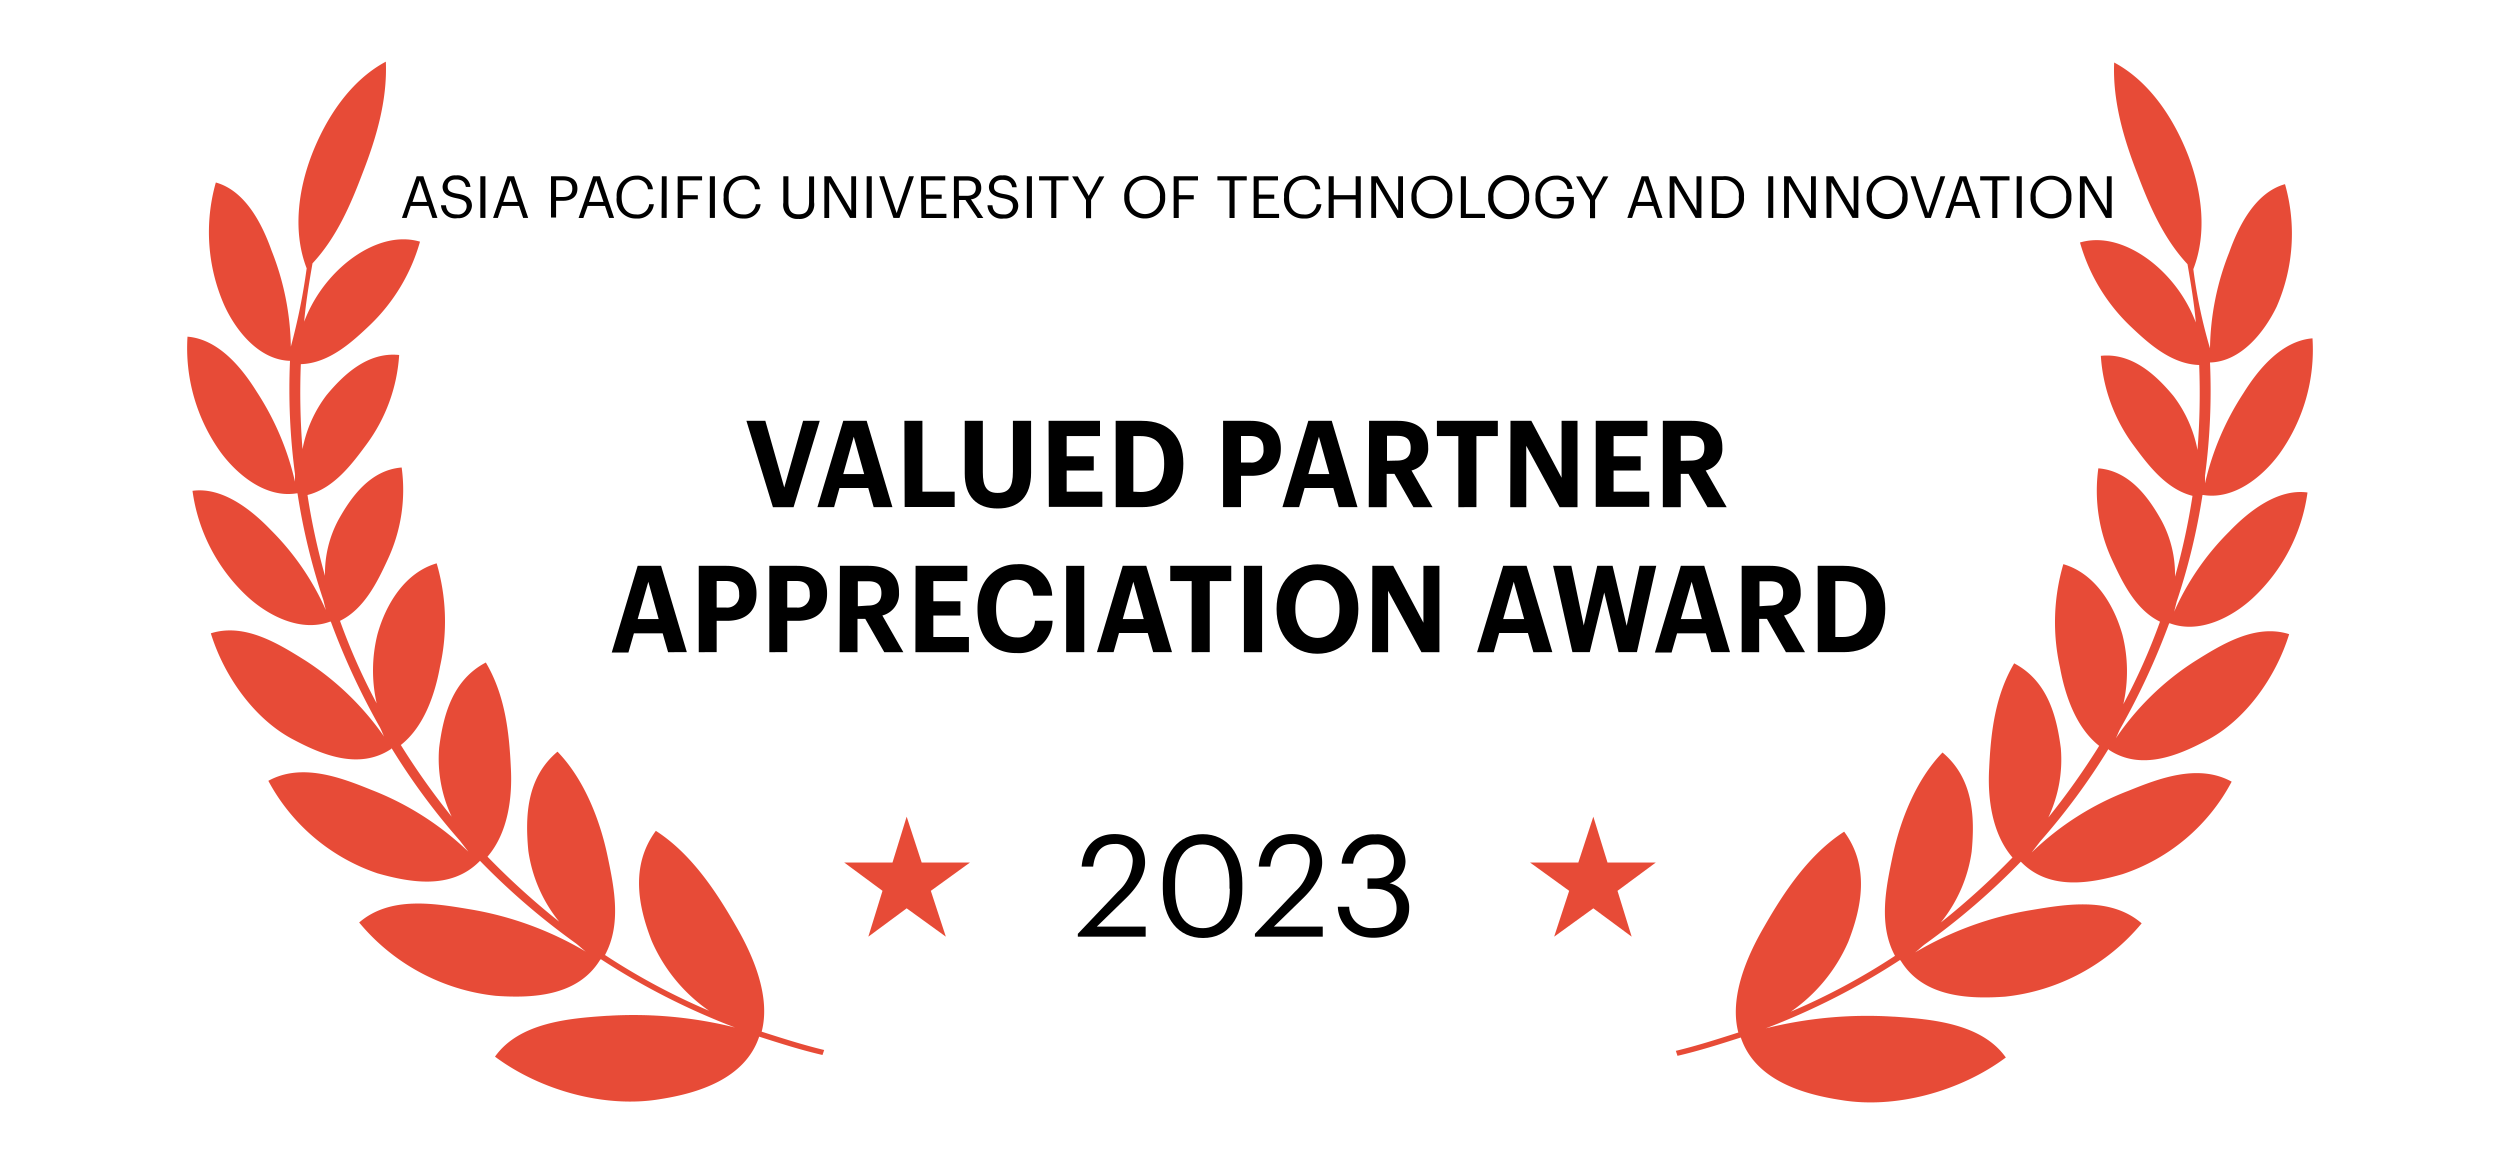 <svg id="Layer_1" data-name="Layer 1" xmlns="http://www.w3.org/2000/svg" viewBox="0 0 300 140"><defs><style>.cls-1{fill:#e74b37;}</style></defs><polygon class="cls-1" points="110.6 103.5 108.8 98 107.1 103.5 101.3 103.5 105.9 106.9 104.2 112.4 108.8 109 113.5 112.4 111.7 106.9 116.4 103.5 110.6 103.5"/><polygon class="cls-1" points="192.9 103.5 191.2 98 189.4 103.5 183.6 103.5 188.3 106.9 186.5 112.4 191.2 109 195.8 112.4 194.1 106.9 198.7 103.5 192.9 103.5"/><path class="cls-1" d="M36.8,32.2c-1.7-4.4-1-9.4.6-13.6,1.7-4.4,4.6-8.9,8.9-11.2.2,4.7-1.2,9.3-2.8,13.4-1.4,3.7-3.1,7.7-6,10.8-.4,2.3-.8,4.7-1,7a17.1,17.1,0,0,1,4.4-6.5C43.4,29.8,47,28,50.4,29a22.22,22.22,0,0,1-6,10c-2.1,2-4.9,4.6-8.3,4.7a86.78,86.78,0,0,0,.2,10.2,15.48,15.48,0,0,1,2.9-6.5c2-2.4,4.9-5.2,8.7-4.8A20.21,20.21,0,0,1,44,53.3c-1.7,2.3-3.9,5.3-7.1,6.1A80.58,80.58,0,0,0,39,69.1a13.61,13.61,0,0,1,1.6-6.7c1.5-2.7,3.8-6,7.6-6.3a19.73,19.73,0,0,1-1.7,11.1c-1.2,2.6-2.8,5.9-5.7,7.3a73.49,73.49,0,0,0,4.4,9.9,17.91,17.91,0,0,1,.1-8.3c1-3.6,3.3-7.4,7.1-8.5A24.81,24.81,0,0,1,52.8,80c-.6,3.3-1.9,7.2-4.7,9.4A87.9,87.9,0,0,0,54.2,98a16.27,16.27,0,0,1-1.5-8.3c.5-3.9,1.6-8.1,5.6-10.2,2.3,3.9,2.8,8.3,3,12.6.2,3.5-.3,7.8-2.8,10.7a90.73,90.73,0,0,0,8.6,7.8,17.37,17.37,0,0,1-3.7-8.5c-.4-4.2-.2-8.8,3.5-11.9,3.2,3.3,5.1,8.2,6,12.5.8,3.8,1.7,8.2-.3,11.9a79,79,0,0,0,12.5,6.7,19.77,19.77,0,0,1-6.9-8.4c-1.6-4.1-2.6-9,.5-13.2,4.2,2.7,7.2,7.2,9.6,11.4,2.1,3.6,4.2,8.5,3.1,12.7,2.5.8,5,1.6,7.5,2.2l-.2.6c-2.6-.6-5.1-1.4-7.6-2.2-1.7,5.1-7.4,6.8-11.9,7.5-6.5,1.1-14.3-1-19.8-5.1,2.9-4.1,8.9-4.6,13.4-4.9h.1a50.21,50.21,0,0,1,15.3,1.4,84.73,84.73,0,0,1-16.1-8.2l-.1.1c-2.7,4.4-8.2,4.6-12.5,4.3a24.68,24.68,0,0,1-16.4-8.8c3.7-3.2,9-2.3,13.2-1.6h0a40.14,40.14,0,0,1,14,5.1c-.4-.3-.8-.7-1.2-1a84.71,84.71,0,0,1-11.5-9.9l-.1.1c-3.4,3.4-8.3,2.5-12.2,1.4A23.34,23.34,0,0,1,32.2,93.7c4-2.2,8.7-.4,12.4,1.1a35.07,35.07,0,0,1,11.6,7.4c-.3-.4-.7-.9-1-1.3A80.1,80.1,0,0,1,47,89.8l-.1.1c-3.8,2.5-8.2.7-11.6-1.1-4.7-2.4-8.4-7.6-10-12.8,4.1-1.3,8.2,1.3,11.4,3.3a33.93,33.93,0,0,1,9.4,9.1c-.2-.4-.3-.7-.5-1.1a86.08,86.08,0,0,1-5.9-12.7h-.1c-3.5,1.3-7.4-.7-9.9-3a21.22,21.22,0,0,1-6.6-12.7c3.6-.5,7.1,2.3,9.4,4.7a31.58,31.58,0,0,1,6.6,9.6L38.8,72a77,77,0,0,1-3.1-12.8h-.1c-3.7.6-7.1-2.2-9.1-4.9a21.44,21.44,0,0,1-4-13.9c3.7.3,6.5,3.7,8.3,6.6a33.32,33.32,0,0,1,4.6,10.8v-.9a77.31,77.31,0,0,1-.6-13.6h0c-3.7-.1-6.5-3.6-7.9-6.7a21.81,21.81,0,0,1-1-14.7c3.6,1,5.6,5.1,6.7,8.2a32.38,32.38,0,0,1,2.3,11.5A73.47,73.47,0,0,0,36.8,32.2Z"/><path class="cls-1" d="M263.2,32.3c1.7-4.4,1-9.4-.6-13.6-1.7-4.4-4.6-8.9-8.9-11.2-.2,4.7,1.2,9.3,2.8,13.4,1.4,3.7,3.1,7.7,6,10.8.4,2.3.8,4.7,1,7a17.1,17.1,0,0,0-4.4-6.5c-2.5-2.3-6.1-4.1-9.5-3.1a22.22,22.22,0,0,0,6,10c2.1,2,4.9,4.6,8.3,4.7a86.78,86.78,0,0,1-.2,10.2,15.48,15.48,0,0,0-2.9-6.5c-2-2.4-4.9-5.2-8.7-4.8A20.21,20.21,0,0,0,256,53.4c1.7,2.3,3.9,5.3,7.1,6.1a80.58,80.58,0,0,1-2.1,9.7,13.61,13.61,0,0,0-1.6-6.7c-1.5-2.7-3.8-6-7.6-6.3a19.73,19.73,0,0,0,1.7,11.1c1.2,2.6,2.8,5.9,5.7,7.3a73.49,73.49,0,0,1-4.4,9.9,17.91,17.91,0,0,0-.1-8.3c-1-3.6-3.3-7.4-7.1-8.5a24.81,24.81,0,0,0-.4,12.4c.6,3.3,1.9,7.2,4.7,9.4a87.9,87.9,0,0,1-6.1,8.6,16.27,16.27,0,0,0,1.5-8.3c-.5-3.9-1.6-8.1-5.6-10.2-2.3,3.9-2.8,8.3-3,12.6-.2,3.5.3,7.8,2.8,10.7a90.73,90.73,0,0,1-8.6,7.8,17.37,17.37,0,0,0,3.7-8.5c.4-4.2.2-8.8-3.5-11.9-3.2,3.3-5.1,8.2-6,12.5-.8,3.8-1.7,8.2.3,11.9a79,79,0,0,1-12.5,6.7,19.77,19.77,0,0,0,6.9-8.4c1.6-4.1,2.6-9-.5-13.2-4.2,2.7-7.2,7.2-9.6,11.4-2.1,3.6-4.2,8.5-3.1,12.7-2.5.8-5,1.6-7.5,2.2l.2.6c2.6-.6,5.1-1.4,7.6-2.2,1.7,5.1,7.4,6.8,12,7.5,6.5,1.1,14.3-1,19.8-5.1-2.9-4.1-8.9-4.6-13.4-4.9h-.1a50.21,50.21,0,0,0-15.3,1.4,84.73,84.73,0,0,0,16.1-8.2l.1.1c2.7,4.4,8.2,4.6,12.5,4.3a24.68,24.68,0,0,0,16.4-8.8c-3.7-3.2-9-2.3-13.2-1.6h0a40.14,40.14,0,0,0-14,5.1c.4-.3.8-.7,1.2-1a84.71,84.71,0,0,0,11.5-9.9l.1.1c3.4,3.4,8.3,2.5,12.1,1.4a23,23,0,0,0,13.1-11.1c-4-2.2-8.7-.4-12.4,1.1a34.25,34.25,0,0,0-11.6,7.4c.3-.4.7-.9,1-1.3A80.1,80.1,0,0,0,253,89.9l.1.1h0c3.8,2.5,8.2.7,11.6-1.1,4.7-2.4,8.4-7.6,10-12.8-4.1-1.3-8.2,1.3-11.4,3.3a32.82,32.82,0,0,0-9.4,9.2c.2-.4.3-.7.5-1.1a86.08,86.08,0,0,0,5.9-12.7h.1c3.5,1.3,7.4-.7,9.9-3a21.22,21.22,0,0,0,6.6-12.7c-3.6-.5-7.1,2.3-9.4,4.7a31.58,31.58,0,0,0-6.6,9.6l.3-1.2a77,77,0,0,0,3.1-12.8h.1c3.7.6,7.1-2.2,9.1-4.9a21.44,21.44,0,0,0,4-13.9c-3.7.3-6.5,3.7-8.3,6.6A33.32,33.32,0,0,0,264.6,58v-.9a77.31,77.31,0,0,0,.6-13.6c3.7-.1,6.5-3.6,8-6.7a21.81,21.81,0,0,0,1-14.7c-3.6,1-5.6,5.1-6.7,8.2a32.38,32.38,0,0,0-2.3,11.5A60.32,60.32,0,0,1,263.2,32.3Z"/><path d="M89.57,50.5h2.27l2.27,8,2.26-8h2L95.23,60.86H92.75Z"/><path d="M101.19,50.5H104l3.09,10.36h-2.25l-.65-2.3h-3.45l-.65,2.3h-2Zm0,6.39h2.51l-1.25-4.48Z"/><path d="M108.53,50.5h2.16V59h3.87v1.84h-6Z"/><path d="M115.77,56.82V50.5h2.17v6.17c0,1.73.47,2.48,1.78,2.48s1.83-.66,1.83-2.56V50.5h2.18v6.23c0,2.83-1.46,4.29-4,4.29S115.77,59.57,115.77,56.82Z"/><path d="M125.83,50.5H132v1.83H128v2.42h3.25v1.71H128V59h4.28v1.82h-6.42Z"/><path d="M133.88,50.5H137c3.34,0,5,2,5,5.07v.12c0,3.1-1.66,5.17-5,5.17h-3.11Zm3,8.54c1.92,0,2.82-1.18,2.82-3.32V55.6c0-2.13-.84-3.27-2.85-3.27H136V59Z"/><path d="M146.77,50.5h3.29c2.32,0,3.64,1.12,3.64,3.3v.06c0,2.19-1.4,3.24-3.57,3.24h-1.21v3.76h-2.15Zm3.24,5a1.43,1.43,0,0,0,1.61-1.58v-.06c0-1.1-.59-1.54-1.61-1.54h-1.09v3.18Z"/><path d="M157,50.5h2.81l3.09,10.36h-2.25l-.65-2.3h-3.45l-.66,2.3h-2Zm0,6.39h2.52l-1.25-4.48Z"/><path d="M164.29,50.5h3.42c2.25,0,3.67,1,3.67,3.15v.05a2.66,2.66,0,0,1-2,2.76l2.52,4.4h-2.29l-2.28-4h-.93v4h-2.15Zm3.36,4.77c1.08,0,1.63-.49,1.63-1.49v-.06c0-1.06-.59-1.42-1.63-1.42h-1.21v3Z"/><path d="M175,52.33h-2.57V50.5h7.31v1.83h-2.57v8.53H175Z"/><path d="M181.26,50.5h2.5l3.63,6.83V50.5h1.91V60.86h-2.15l-4-7.37v7.37h-1.92Z"/><path d="M191.49,50.5h6.2v1.83h-4.06v2.42h3.25v1.71h-3.25V59h4.28v1.82h-6.42Z"/><path d="M199.54,50.5H203c2.25,0,3.68,1,3.68,3.15v.05a2.66,2.66,0,0,1-2,2.76l2.52,4.4H204.9l-2.28-4h-.93v4h-2.15Zm3.36,4.77c1.08,0,1.62-.49,1.62-1.49v-.06c0-1.06-.58-1.42-1.62-1.42h-1.21v3Z"/><path d="M76.52,67.9h2.81l3.09,10.36H80.17L79.52,76H76.07l-.66,2.3h-2Zm0,6.39h2.52L77.8,69.81Z"/><path d="M83.85,67.9h3.3c2.31,0,3.63,1.12,3.63,3.3v.06c0,2.19-1.4,3.24-3.57,3.24H86v3.76H83.85Zm3.24,5a1.43,1.43,0,0,0,1.61-1.58v-.06c0-1.1-.58-1.54-1.61-1.54H86v3.18Z"/><path d="M92.32,67.9h3.29c2.32,0,3.64,1.12,3.64,3.3v.06c0,2.19-1.4,3.24-3.57,3.24H94.47v3.76H92.32Zm3.24,5a1.43,1.43,0,0,0,1.61-1.58v-.06c0-1.1-.58-1.54-1.61-1.54H94.47v3.18Z"/><path d="M100.79,67.9h3.41c2.25,0,3.68,1,3.68,3.14v.06a2.67,2.67,0,0,1-2,2.76l2.52,4.4h-2.29l-2.28-4h-.93v4h-2.15Zm3.36,4.77c1.08,0,1.62-.49,1.62-1.5v0c0-1.06-.58-1.42-1.62-1.42h-1.21v3Z"/><path d="M109.87,67.9h6.21v1.83H112v2.42h3.25v1.71H112v2.58h4.27v1.82h-6.42Z"/><path d="M117.3,73.15V73c0-3.14,2-5.29,4.73-5.29a3.88,3.88,0,0,1,4.23,3.77H124c-.16-1.25-.79-1.91-2-1.91-1.51,0-2.47,1.27-2.47,3.42v.11c0,2.15.91,3.39,2.48,3.39a2,2,0,0,0,2.18-2h2.12a4,4,0,0,1-4.27,3.88C119,78.42,117.3,76.34,117.3,73.15Z"/><path d="M127.94,67.9h2.17V78.26h-2.17Z"/><path d="M134.73,67.9h2.82l3.09,10.36h-2.26l-.65-2.3h-3.45l-.65,2.3h-2Zm0,6.39h2.52L136,69.81Z"/><path d="M143,69.73h-2.57V67.9h7.32v1.83h-2.58v8.53H143Z"/><path d="M149.27,67.9h2.18V78.26h-2.18Z"/><path d="M153.19,73.15V73c0-3.09,2.08-5.28,4.9-5.28S163,69.86,163,73v.12c0,3.09-1.94,5.33-4.91,5.33S153.19,76.18,153.19,73.15Zm7.55,0V73c0-2-1-3.39-2.65-3.39s-2.65,1.32-2.65,3.41v.11c0,2.12,1.12,3.42,2.68,3.42S160.74,75.21,160.74,73.12Z"/><path d="M164.68,67.9h2.51l3.62,6.83V67.9h1.92V78.26h-2.16l-4-7.37v7.37h-1.92Z"/><path d="M180.38,67.9h2.81l3.09,10.36H184l-.65-2.3h-3.45l-.65,2.3h-2Zm0,6.39h2.52l-1.25-4.48Z"/><path d="M186.37,67.9h2.19l1.49,7.16,1.62-7.16h1.84l1.69,7.2,1.55-7.2h2l-2.32,10.36h-2.2l-1.72-7.16-1.74,7.16h-2.08Z"/><path d="M201.7,67.9h2.81l3.09,10.36h-2.25L204.7,76h-3.45l-.66,2.3h-2Zm0,6.39h2.52L203,69.81Z"/><path d="M209,67.9h3.41c2.25,0,3.67,1,3.67,3.14v.06a2.67,2.67,0,0,1-2,2.76l2.52,4.4h-2.29l-2.28-4h-.93v4H209Zm3.35,4.77c1.08,0,1.63-.49,1.63-1.5v0c0-1.06-.59-1.42-1.63-1.42h-1.21v3Z"/><path d="M218.12,67.9h3.11c3.35,0,5,2,5,5.07v.12c0,3.1-1.67,5.17-5,5.17h-3.1Zm3,8.54c1.92,0,2.83-1.18,2.83-3.32V73c0-2.13-.84-3.27-2.85-3.27h-.86v6.71Z"/><path d="M129.34,112.06l4.83-5.08a5.25,5.25,0,0,0,1.75-3.52,2,2,0,0,0-2.18-2.18c-1.41,0-2.33.8-2.56,2.71H129.8c.19-2.38,1.63-3.9,3.94-3.9s3.67,1.33,3.67,3.42c0,1.5-.95,3-2.44,4.42l-3.35,3.26h5.86v1.21h-8.14Z"/><path d="M139.54,106.67V106c0-3.58,1.82-5.9,4.79-5.9s4.75,2.4,4.75,5.87v.68c0,3.53-1.72,5.91-4.71,5.91S139.54,110.21,139.54,106.67Zm8,0v-.68c0-2.82-1.19-4.66-3.25-4.66s-3.28,1.7-3.28,4.69v.69c0,3.07,1.29,4.67,3.32,4.67S147.58,109.7,147.58,106.62Z"/><path d="M150.59,112.06l4.83-5.08a5.25,5.25,0,0,0,1.75-3.52,2,2,0,0,0-2.18-2.18c-1.41,0-2.33.8-2.56,2.71h-1.38c.19-2.38,1.63-3.9,3.94-3.9s3.67,1.33,3.67,3.42c0,1.5-.95,3-2.44,4.42l-3.35,3.26h5.86v1.21h-8.14Z"/><path d="M160.54,108.81h1.36a2.62,2.62,0,0,0,2.92,2.55c1.9,0,2.77-.91,2.77-2.34s-.85-2.36-2.57-2.36h-.92v-1.25H165c1.58,0,2.27-.74,2.27-2.07a2,2,0,0,0-2.21-2,2.51,2.51,0,0,0-2.68,2.3H161a3.76,3.76,0,0,1,4-3.51,3.34,3.34,0,0,1,3.66,3.22,2.77,2.77,0,0,1-1.92,2.65A2.92,2.92,0,0,1,169.1,109c0,2.21-1.8,3.53-4.31,3.53S160.62,110.94,160.54,108.81Z"/><path d="M50,21.15h.8l1.69,5h-.6l-.49-1.44H49.28l-.48,1.44h-.57Zm-.5,3.08h1.74l-.87-2.57Z"/><path d="M52.92,24.63h.59c.08.6.32,1.1,1.33,1.1A1,1,0,0,0,56,24.79c0-.57-.26-.81-1.21-1s-1.68-.49-1.68-1.38a1.46,1.46,0,0,1,1.61-1.36,1.53,1.53,0,0,1,1.73,1.38h-.55c-.12-.63-.48-.89-1.18-.89s-1,.34-1,.81.18.74,1.2.9,1.71.51,1.71,1.46a1.58,1.58,0,0,1-1.73,1.47A1.68,1.68,0,0,1,52.92,24.63Z"/><path d="M57.64,21.15h.61v5h-.61Z"/><path d="M60.89,21.15h.8l1.69,5h-.6l-.49-1.44H60.23l-.49,1.44h-.57Zm-.5,3.08h1.74l-.87-2.57Z"/><path d="M66.12,21.15h1.42c1,0,1.75.42,1.75,1.47v0c0,1.07-.8,1.48-1.75,1.48h-.81v2h-.61Zm1.46,2.49c.72,0,1.1-.35,1.1-1v0c0-.71-.42-1-1.1-1h-.85v2Z"/><path d="M71.18,21.15H72l1.69,5h-.6l-.49-1.44H70.52L70,26.16h-.57Zm-.5,3.08h1.74l-.87-2.57Z"/><path d="M74,23.69v-.06a2.37,2.37,0,0,1,2.35-2.55,1.84,1.84,0,0,1,2,1.63h-.6a1.26,1.26,0,0,0-1.42-1.15c-1,0-1.73.8-1.73,2.06v.06c0,1.28.64,2.05,1.72,2.05A1.4,1.4,0,0,0,77.9,24.5h.56a1.91,1.91,0,0,1-2.09,1.72A2.27,2.27,0,0,1,74,23.69Z"/><path d="M79.42,21.15H80v5h-.61Z"/><path d="M81.32,21.15h2.93v.5H81.93v1.77h1.81v.5H81.93v2.24h-.61Z"/><path d="M85.18,21.15h.61v5h-.61Z"/><path d="M86.84,23.69v-.06a2.37,2.37,0,0,1,2.35-2.55,1.84,1.84,0,0,1,2,1.63h-.6a1.26,1.26,0,0,0-1.42-1.15c-1,0-1.73.8-1.73,2.06v.06c0,1.28.64,2.05,1.72,2.05A1.38,1.38,0,0,0,90.7,24.5h.57a1.91,1.91,0,0,1-2.09,1.72A2.27,2.27,0,0,1,86.84,23.69Z"/><path d="M94,24.33V21.15h.61v3.11c0,1,.37,1.46,1.2,1.46s1.28-.32,1.28-1.55v-3h.6v3.1a1.73,1.73,0,0,1-1.89,2A1.67,1.67,0,0,1,94,24.33Z"/><path d="M98.92,21.15h.79l2.44,4.14V21.15h.58v5H102L99.5,21.87v4.29h-.58Z"/><path d="M104,21.15h.61v5H104Z"/><path d="M105.51,21.15h.6l1.49,4.42,1.49-4.42h.58l-1.73,5h-.73Z"/><path d="M110.51,21.15h2.92v.5h-2.32v1.7H113v.5h-1.87v1.81h2.44v.5h-3Z"/><path d="M114.47,21.15H116c1,0,1.75.39,1.75,1.4v0a1.34,1.34,0,0,1-1.24,1.37L118,26.16h-.68L115.85,24h-.77v2.18h-.61ZM116,23.5c.71,0,1.1-.31,1.1-.93v0c0-.68-.43-.91-1.1-.91h-.94V23.5Z"/><path d="M118.5,24.63h.59c.07.6.31,1.1,1.32,1.1a1,1,0,0,0,1.14-.94c0-.57-.26-.81-1.21-1s-1.67-.49-1.67-1.38a1.45,1.45,0,0,1,1.61-1.36A1.52,1.52,0,0,1,122,22.47h-.54c-.12-.63-.49-.89-1.18-.89s-1,.34-1,.81.19.74,1.21.9,1.7.51,1.7,1.46a1.57,1.57,0,0,1-1.73,1.47A1.67,1.67,0,0,1,118.5,24.63Z"/><path d="M123.22,21.15h.61v5h-.61Z"/><path d="M126.15,21.65h-1.46v-.5h3.53v.5h-1.46v4.51h-.61Z"/><path d="M130.32,24l-1.67-2.83h.69l1.31,2.33,1.26-2.33h.61L130.93,24v2.18h-.61Z"/><path d="M134.91,23.69v-.06a2.43,2.43,0,0,1,2.47-2.54,2.4,2.4,0,0,1,2.44,2.53v.05a2.41,2.41,0,0,1-2.43,2.55A2.44,2.44,0,0,1,134.91,23.69Zm4.28,0v-.06a1.84,1.84,0,1,0-3.65,0v.06a1.89,1.89,0,0,0,1.85,2A1.82,1.82,0,0,0,139.19,23.67Z"/><path d="M140.84,21.15h2.92v.5h-2.31v1.77h1.8v.5h-1.8v2.24h-.61Z"/><path d="M147.54,21.65h-1.45v-.5h3.52v.5h-1.46v4.51h-.61Z"/><path d="M150.44,21.15h2.92v.5h-2.31v1.7h1.86v.5h-1.86v1.81h2.44v.5h-3.05Z"/><path d="M154.09,23.69v-.06a2.37,2.37,0,0,1,2.35-2.55,1.85,1.85,0,0,1,2,1.63h-.6a1.26,1.26,0,0,0-1.42-1.15c-1,0-1.73.8-1.73,2.06v.06c0,1.28.64,2.05,1.72,2.05A1.38,1.38,0,0,0,158,24.5h.57a1.92,1.92,0,0,1-2.09,1.72A2.27,2.27,0,0,1,154.09,23.69Z"/><path d="M159.44,21.15h.61v2.27h2.63V21.15h.61v5h-.61V23.93h-2.63v2.23h-.61Z"/><path d="M164.55,21.15h.79l2.44,4.14V21.15h.58v5h-.7l-2.53-4.29v4.29h-.58Z"/><path d="M169.37,23.69v-.06a2.43,2.43,0,0,1,2.47-2.54,2.4,2.4,0,0,1,2.44,2.53v.05a2.41,2.41,0,0,1-2.43,2.55A2.44,2.44,0,0,1,169.37,23.69Zm4.28,0v-.06a1.84,1.84,0,1,0-3.65,0v.06a1.89,1.89,0,0,0,1.85,2A1.82,1.82,0,0,0,173.65,23.67Z"/><path d="M175.3,21.15h.61v4.51h2.29v.5h-2.9Z"/><path d="M178.59,23.69v-.06a2.46,2.46,0,1,1,4.91,0v.05a2.46,2.46,0,1,1-4.91,0Zm4.28,0v-.06a1.84,1.84,0,0,0-1.82-2,1.82,1.82,0,0,0-1.83,2v.06a1.88,1.88,0,0,0,1.85,2A1.82,1.82,0,0,0,182.87,23.67Z"/><path d="M184.26,23.69v-.06a2.4,2.4,0,0,1,2.43-2.55,1.84,1.84,0,0,1,2,1.59h-.6a1.28,1.28,0,0,0-1.42-1.11,1.81,1.81,0,0,0-1.81,2.06v.06c0,1.24.62,2.05,1.8,2.05a1.46,1.46,0,0,0,1.57-1.59H186.8v-.51h2.06V24a2,2,0,0,1-2.17,2.22A2.33,2.33,0,0,1,184.26,23.69Z"/><path d="M190.8,24l-1.67-2.83h.68l1.31,2.33,1.26-2.33H193L191.41,24v2.18h-.61Z"/><path d="M197,21.15h.8l1.7,5h-.61l-.49-1.44h-2.06l-.49,1.44h-.57Zm-.49,3.08h1.73l-.87-2.57Z"/><path d="M200.36,21.15h.79l2.43,4.14V21.15h.59v5h-.7l-2.53-4.29v4.29h-.58Z"/><path d="M205.42,21.15h1.33a2.3,2.3,0,0,1,2.53,2.46v.06a2.32,2.32,0,0,1-2.55,2.49h-1.31Zm1.3,4.51a1.78,1.78,0,0,0,1.93-2v-.06a1.76,1.76,0,0,0-1.94-2H206v4Z"/><path d="M212.19,21.15h.6v5h-.6Z"/><path d="M214.09,21.15h.79l2.44,4.14V21.15h.58v5h-.7l-2.53-4.29v4.29h-.58Z"/><path d="M219.16,21.15H220l2.44,4.14V21.15H223v5h-.7l-2.53-4.29v4.29h-.58Z"/><path d="M224,23.69v-.06a2.43,2.43,0,0,1,2.47-2.54,2.4,2.4,0,0,1,2.44,2.53v.05a2.46,2.46,0,1,1-4.91,0Zm4.28,0v-.06a1.84,1.84,0,1,0-3.65,0v.06a1.89,1.89,0,0,0,1.85,2A1.82,1.82,0,0,0,228.26,23.67Z"/><path d="M229.27,21.15h.61l1.49,4.42,1.49-4.42h.57l-1.73,5H231Z"/><path d="M235.16,21.15h.8l1.69,5h-.6l-.49-1.44H234.5L234,26.16h-.57Zm-.5,3.08h1.74l-.87-2.57Z"/><path d="M239.07,21.65h-1.45v-.5h3.52v.5h-1.46v4.51h-.61Z"/><path d="M242,21.15h.61v5H242Z"/><path d="M243.66,23.69v-.06a2.43,2.43,0,0,1,2.47-2.54,2.4,2.4,0,0,1,2.44,2.53v.05a2.41,2.41,0,0,1-2.43,2.55A2.44,2.44,0,0,1,243.66,23.69Zm4.28,0v-.06a1.84,1.84,0,1,0-3.65,0v.06a1.89,1.89,0,0,0,1.85,2A1.82,1.82,0,0,0,247.94,23.67Z"/><path d="M249.59,21.15h.79l2.44,4.14V21.15h.58v5h-.7l-2.53-4.29v4.29h-.58Z"/></svg>